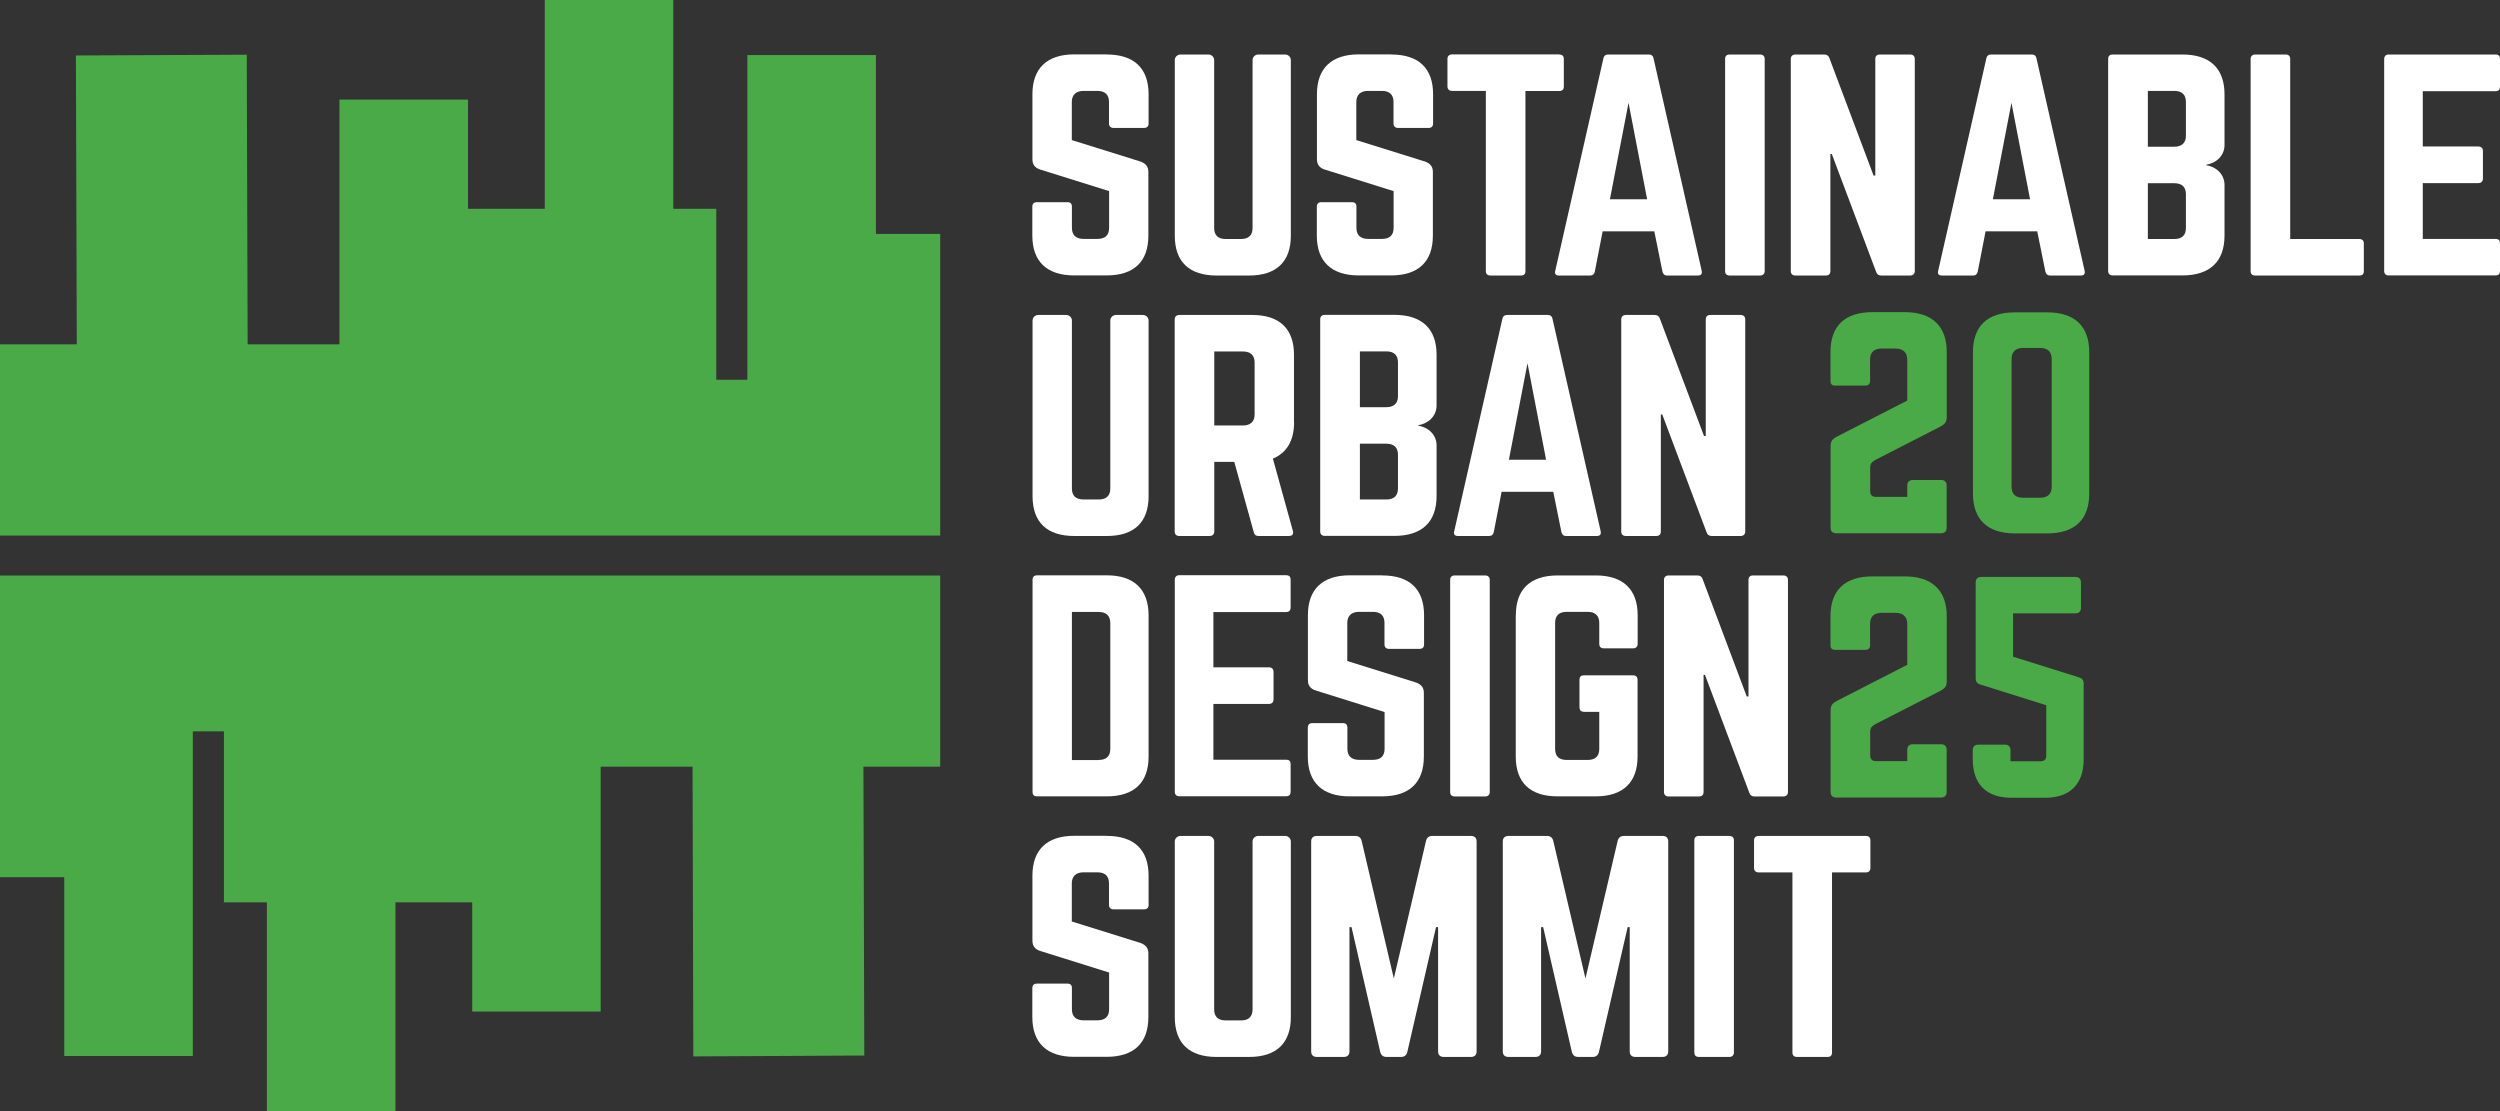 <svg xmlns="http://www.w3.org/2000/svg" width="216" height="96" viewBox="0 0 216 96" fill="none"><rect x="0" y="0" width="216" height="96" fill="#333333" stroke="none"/><g clip-path="url(#clip0_1772_393)"><path d="M5.553 75.789V91.236H16.66V63.189H19.348V77.961H23.059V96H34.166V77.961H40.8V87.397H51.898V66.241H56.915H59.838L59.903 91.273L74.675 91.198L74.6 66.241H81.234V49.727H74.618H69.563H34.166H23.059H16.66H11.107H5.553H0V63.189V75.789H5.553Z" fill="#4BAA48"></path><path d="M75.68 20.211V4.756H64.573V32.811H61.886V18.039H58.174V0H47.068V18.039H40.434V8.603H29.327V29.75H24.318H21.396L21.321 4.727L6.559 4.793L6.634 29.75H0V46.273H6.615H11.661H47.068H58.174H64.573H70.127H75.68H81.234V32.811V20.211H75.68Z" fill="#4BAA48"></path><path d="M95.629 4.709C97.988 4.709 99.238 5.897 99.238 8.144V10.672C99.238 10.906 99.115 11.056 98.834 11.056H96.221C95.968 11.056 95.817 10.915 95.817 10.672V8.809C95.817 8.191 95.488 7.854 94.812 7.854H93.609C92.98 7.854 92.604 8.191 92.604 8.809V12.104L98.57 13.967C98.993 14.135 99.219 14.398 99.219 14.847V20.361C99.219 22.607 97.969 23.796 95.611 23.796H92.801C90.471 23.796 89.193 22.607 89.193 20.361V17.852C89.193 17.59 89.343 17.468 89.597 17.468H92.209C92.481 17.468 92.613 17.59 92.613 17.852V19.687C92.613 20.333 92.989 20.642 93.618 20.642H94.821C95.47 20.642 95.827 20.333 95.827 19.687V16.513L89.879 14.65C89.428 14.51 89.202 14.22 89.202 13.77V8.135C89.202 5.888 90.48 4.699 92.81 4.699H95.62L95.629 4.709Z" fill="white"></path><path d="M111.03 4.709C111.303 4.709 111.528 4.924 111.528 5.186V20.37C111.528 22.617 110.279 23.806 107.92 23.806H105.111C102.752 23.806 101.502 22.617 101.502 20.37V5.186C101.502 4.924 101.728 4.709 102 4.709H104.406C104.678 4.709 104.904 4.924 104.904 5.186V19.696C104.904 20.342 105.252 20.651 105.909 20.651H107.215C107.864 20.651 108.221 20.342 108.221 19.696V5.186C108.221 4.924 108.446 4.709 108.719 4.709H111.03Z" fill="white"></path><path d="M120.211 4.709C122.569 4.709 123.819 5.897 123.819 8.144V10.672C123.819 10.906 123.697 11.056 123.415 11.056H120.803C120.549 11.056 120.399 10.915 120.399 10.672V8.809C120.399 8.191 120.07 7.854 119.393 7.854H118.191C117.561 7.854 117.185 8.191 117.185 8.809V12.104L123.152 13.967C123.575 14.135 123.8 14.398 123.8 14.847V20.361C123.8 22.607 122.551 23.796 120.192 23.796H117.383C115.052 23.796 113.774 22.607 113.774 20.361V17.852C113.774 17.59 113.925 17.468 114.178 17.468H116.791C117.063 17.468 117.195 17.59 117.195 17.852V19.687C117.195 20.333 117.57 20.642 118.2 20.642H119.403C120.051 20.642 120.408 20.333 120.408 19.687V16.513L114.46 14.65C114.009 14.51 113.784 14.22 113.784 13.77V8.135C113.784 5.888 115.062 4.699 117.392 4.699H120.202L120.211 4.709Z" fill="white"></path><path d="M134.71 4.709C134.982 4.709 135.114 4.849 135.114 5.092V7.48C135.114 7.723 134.992 7.863 134.71 7.863H131.797V23.422C131.797 23.684 131.675 23.806 131.393 23.806H128.781C128.527 23.806 128.377 23.684 128.377 23.422V7.854H125.464C125.21 7.854 125.06 7.714 125.06 7.47V5.083C125.06 4.849 125.21 4.699 125.464 4.699H134.691L134.71 4.709Z" fill="white"></path><path d="M144.041 23.806C143.815 23.806 143.693 23.684 143.637 23.469L142.932 19.987H138.469L137.792 23.469C137.745 23.684 137.613 23.806 137.388 23.806H134.701C134.428 23.806 134.296 23.666 134.372 23.404L138.534 5.046C138.581 4.812 138.732 4.709 138.957 4.709H142.443C142.669 4.709 142.819 4.803 142.866 5.046L147.029 23.404C147.076 23.666 146.982 23.806 146.681 23.806H144.022H144.041ZM140.705 8.884L139.098 17.216H142.312L140.705 8.884Z" fill="white"></path><path d="M152.065 4.709C152.319 4.709 152.469 4.849 152.469 5.093V23.422C152.469 23.656 152.319 23.806 152.065 23.806H149.453C149.181 23.806 149.049 23.666 149.049 23.422V5.093C149.049 4.859 149.171 4.709 149.453 4.709H152.065Z" fill="white"></path><path d="M165.033 4.709C165.286 4.709 165.437 4.849 165.437 5.093V23.422C165.437 23.656 165.286 23.806 165.033 23.806H162.552C162.327 23.806 162.176 23.712 162.101 23.497L158.267 13.303H158.145V23.422C158.145 23.656 158.023 23.806 157.741 23.806H155.129C154.875 23.806 154.725 23.666 154.725 23.422V5.093C154.725 4.859 154.875 4.709 155.129 4.709H157.609C157.835 4.709 157.985 4.803 158.06 5.018L161.875 15.165H162.026V5.093C162.026 4.859 162.148 4.709 162.43 4.709H165.042H165.033Z" fill="white"></path><path d="M177.126 23.806C176.901 23.806 176.779 23.684 176.722 23.469L176.017 19.987H171.554L170.877 23.469C170.83 23.684 170.699 23.806 170.473 23.806H167.786C167.513 23.806 167.382 23.666 167.457 23.404L171.62 5.046C171.667 4.812 171.817 4.709 172.043 4.709H175.529C175.754 4.709 175.905 4.803 175.952 5.046L180.114 23.404C180.161 23.666 180.067 23.806 179.767 23.806H177.107H177.126ZM173.79 8.884L172.184 17.216H175.397L173.79 8.884Z" fill="white"></path><path d="M192.198 12.535C192.198 13.415 191.522 14.089 190.62 14.229V14.276C191.522 14.417 192.198 15.091 192.198 15.971V20.361C192.198 22.608 190.92 23.797 188.562 23.797H182.548C182.294 23.797 182.144 23.656 182.144 23.413V5.093C182.144 4.831 182.294 4.709 182.548 4.709H188.562C190.92 4.709 192.198 5.898 192.198 8.145V12.535ZM188.863 8.809C188.863 8.191 188.534 7.854 187.857 7.854H185.574V12.675H187.857C188.506 12.675 188.863 12.338 188.863 11.749V8.809ZM188.863 16.785C188.863 16.167 188.534 15.83 187.857 15.83H185.574V20.651H187.857C188.506 20.651 188.863 20.342 188.863 19.696V16.785Z" fill="white"></path><path d="M197.865 20.651H203.831C204.104 20.651 204.235 20.792 204.235 21.035V23.422C204.235 23.684 204.113 23.806 203.831 23.806H194.858C194.604 23.806 194.454 23.684 194.454 23.422V5.093C194.454 4.859 194.604 4.709 194.858 4.709H197.47C197.742 4.709 197.874 4.849 197.874 5.093V20.651H197.865Z" fill="white"></path><path d="M216 7.48C216 7.723 215.897 7.882 215.596 7.882H209.328V12.657H214.121C214.374 12.657 214.525 12.797 214.525 13.059V15.418C214.525 15.68 214.374 15.821 214.121 15.821H209.328V20.642H215.596C215.897 20.642 216 20.764 216 21.026V23.413C216 23.647 215.897 23.797 215.596 23.797H206.368C206.143 23.797 205.993 23.656 205.993 23.413V5.093C205.993 4.859 206.143 4.709 206.368 4.709H215.596C215.897 4.709 216 4.849 216 5.093V7.48Z" fill="white"></path><path d="M98.74 27.213C99.012 27.213 99.238 27.428 99.238 27.69V42.874C99.238 45.121 97.988 46.31 95.629 46.31H92.82C90.461 46.31 89.212 45.121 89.212 42.874V27.69C89.212 27.428 89.437 27.213 89.71 27.213H92.115C92.388 27.213 92.613 27.428 92.613 27.69V42.2C92.613 42.846 92.961 43.155 93.618 43.155H94.925C95.573 43.155 95.93 42.846 95.93 42.2V27.69C95.93 27.428 96.156 27.213 96.428 27.213H98.74Z" fill="white"></path><path d="M111.81 36.471C111.81 38.072 111.181 39.12 109.978 39.626L111.707 45.879C111.782 46.169 111.632 46.31 111.359 46.31H108.747C108.493 46.31 108.371 46.188 108.324 45.973L106.642 39.907H104.913V45.926C104.913 46.16 104.763 46.31 104.509 46.31H101.897C101.643 46.31 101.493 46.169 101.493 45.926V27.597C101.493 27.363 101.643 27.213 101.897 27.213H108.193C110.551 27.213 111.801 28.411 111.801 30.648V36.471H111.81ZM107.394 36.761C108.042 36.761 108.399 36.424 108.399 35.807V31.323C108.399 30.705 108.052 30.368 107.394 30.368H104.913V36.761H107.394Z" fill="white"></path><path d="M124.12 35.039C124.12 35.919 123.443 36.593 122.541 36.734V36.781C123.443 36.921 124.12 37.595 124.12 38.475V42.865C124.12 45.112 122.842 46.301 120.483 46.301H114.47C114.216 46.301 114.066 46.161 114.066 45.917V27.588C114.066 27.326 114.216 27.204 114.47 27.204H120.483C122.842 27.204 124.12 28.402 124.12 30.64V35.03V35.039ZM120.784 31.314C120.784 30.696 120.455 30.359 119.779 30.359H117.495V35.18H119.779C120.427 35.18 120.784 34.843 120.784 34.253V31.314ZM120.784 39.289C120.784 38.672 120.455 38.335 119.779 38.335H117.495V43.156H119.779C120.427 43.156 120.784 42.847 120.784 42.201V39.289Z" fill="white"></path><path d="M135.311 46.31C135.086 46.31 134.964 46.188 134.907 45.973L134.202 42.49H129.739L129.063 45.973C129.016 46.188 128.884 46.31 128.658 46.31H125.971C125.699 46.31 125.567 46.169 125.642 45.907L129.805 27.55C129.852 27.316 130.002 27.213 130.228 27.213H133.714C133.939 27.213 134.09 27.306 134.137 27.55L138.299 45.907C138.346 46.169 138.252 46.31 137.952 46.31H135.292H135.311ZM131.975 31.388L130.369 39.72H133.582L131.975 31.388Z" fill="white"></path><path d="M150.383 27.213C150.637 27.213 150.788 27.353 150.788 27.597V45.926C150.788 46.16 150.637 46.31 150.383 46.31H147.903C147.677 46.31 147.527 46.216 147.452 46.001L143.618 35.807H143.496V45.926C143.496 46.16 143.374 46.31 143.092 46.31H140.479C140.226 46.31 140.075 46.169 140.075 45.926V27.597C140.075 27.363 140.226 27.213 140.479 27.213H142.96C143.186 27.213 143.336 27.306 143.411 27.522L147.226 37.669H147.377V27.597C147.377 27.363 147.499 27.213 147.781 27.213H150.393H150.383Z" fill="white"></path><path d="M89.212 50.092C89.212 49.858 89.334 49.708 89.615 49.708H95.629C97.988 49.708 99.238 50.925 99.238 53.172V65.369C99.238 67.616 97.988 68.805 95.629 68.805H89.615C89.343 68.805 89.212 68.683 89.212 68.421V50.092ZM94.925 65.66C95.573 65.66 95.93 65.351 95.93 64.705V53.846C95.93 53.2 95.582 52.872 94.925 52.872H92.613V65.669H94.925V65.66Z" fill="white"></path><path d="M111.51 52.48C111.51 52.714 111.406 52.882 111.106 52.882H104.838V57.656H109.63C109.884 57.656 110.034 57.797 110.034 58.059V60.418C110.034 60.68 109.884 60.82 109.63 60.82H104.838V65.641H111.106C111.406 65.641 111.51 65.763 111.51 66.025V68.412C111.51 68.647 111.406 68.796 111.106 68.796H101.878C101.653 68.796 101.502 68.656 101.502 68.412V50.083C101.502 49.849 101.653 49.699 101.878 49.699H111.106C111.406 49.699 111.51 49.84 111.51 50.083V52.47V52.48Z" fill="white"></path><path d="M119.431 49.717C121.79 49.717 123.039 50.906 123.039 53.153V55.681C123.039 55.914 122.917 56.064 122.635 56.064H120.023C119.769 56.064 119.619 55.924 119.619 55.681V53.818C119.619 53.2 119.29 52.863 118.614 52.863H117.411C116.781 52.863 116.405 53.2 116.405 53.818V57.113L122.372 58.976C122.795 59.144 123.021 59.406 123.021 59.856V65.369C123.021 67.616 121.771 68.805 119.412 68.805H116.603C114.272 68.805 112.994 67.616 112.994 65.369V62.861C112.994 62.599 113.145 62.477 113.398 62.477H116.011C116.283 62.477 116.415 62.599 116.415 62.861V64.695C116.415 65.341 116.791 65.65 117.42 65.65H118.623C119.271 65.65 119.628 65.341 119.628 64.695V61.522L113.68 59.659C113.229 59.519 113.004 59.228 113.004 58.779V53.144C113.004 50.897 114.282 49.708 116.612 49.708H119.422L119.431 49.717Z" fill="white"></path><path d="M128.311 49.718C128.564 49.718 128.715 49.858 128.715 50.102V68.431C128.715 68.665 128.564 68.815 128.311 68.815H125.699C125.426 68.815 125.294 68.674 125.294 68.431V50.102C125.294 49.868 125.417 49.718 125.699 49.718H128.311Z" fill="white"></path><path d="M130.97 53.153C130.97 50.907 132.22 49.718 134.578 49.718H137.886C140.216 49.718 141.494 50.907 141.494 53.153V55.634C141.494 55.868 141.344 56.018 141.09 56.018H138.581C138.309 56.018 138.177 55.877 138.177 55.634V53.818C138.177 53.2 137.83 52.863 137.172 52.863H135.368C134.691 52.863 134.362 53.2 134.362 53.818V64.705C134.362 65.351 134.71 65.66 135.368 65.66H137.172C137.82 65.66 138.177 65.351 138.177 64.705V61.504H136.871C136.599 61.504 136.467 61.363 136.467 61.12V58.733C136.467 58.471 136.589 58.349 136.871 58.349H141.081C141.335 58.349 141.485 58.471 141.485 58.733V65.37C141.485 67.617 140.207 68.805 137.877 68.805H134.569C132.21 68.805 130.961 67.617 130.961 65.37V53.153H130.97Z" fill="white"></path><path d="M154.076 49.718C154.33 49.718 154.48 49.858 154.48 50.102V68.431C154.48 68.665 154.33 68.815 154.076 68.815H151.596C151.37 68.815 151.22 68.721 151.145 68.506L147.311 58.311H147.189V68.431C147.189 68.665 147.066 68.815 146.785 68.815H144.172C143.919 68.815 143.768 68.674 143.768 68.431V50.102C143.768 49.868 143.919 49.718 144.172 49.718H146.653C146.878 49.718 147.029 49.811 147.104 50.027L150.919 60.174H151.069V50.102C151.069 49.868 151.192 49.718 151.473 49.718H154.086H154.076Z" fill="white"></path><path d="M95.629 72.222C97.988 72.222 99.238 73.411 99.238 75.658V78.185C99.238 78.419 99.115 78.569 98.834 78.569H96.221C95.968 78.569 95.817 78.429 95.817 78.185V76.323C95.817 75.705 95.488 75.368 94.812 75.368H93.609C92.98 75.368 92.604 75.705 92.604 76.323V79.618L98.57 81.481C98.993 81.649 99.219 81.911 99.219 82.361V87.874C99.219 90.121 97.969 91.31 95.611 91.31H92.801C90.471 91.31 89.193 90.121 89.193 87.874V85.365C89.193 85.103 89.343 84.982 89.597 84.982H92.209C92.481 84.982 92.613 85.103 92.613 85.365V87.2C92.613 87.846 92.989 88.155 93.618 88.155H94.821C95.47 88.155 95.827 87.846 95.827 87.2V84.027L89.879 82.164C89.428 82.023 89.202 81.733 89.202 81.284V75.648C89.202 73.402 90.48 72.213 92.81 72.213H95.62L95.629 72.222Z" fill="white"></path><path d="M111.03 72.223C111.303 72.223 111.528 72.438 111.528 72.7V87.884C111.528 90.131 110.279 91.32 107.92 91.32H105.111C102.752 91.32 101.502 90.131 101.502 87.884V72.7C101.502 72.438 101.728 72.223 102 72.223H104.406C104.678 72.223 104.904 72.438 104.904 72.7V87.21C104.904 87.856 105.252 88.165 105.909 88.165H107.215C107.864 88.165 108.221 87.856 108.221 87.21V72.7C108.221 72.438 108.446 72.223 108.719 72.223H111.03Z" fill="white"></path><path d="M127.08 72.223C127.409 72.223 127.578 72.391 127.578 72.7V90.842C127.578 91.151 127.399 91.32 127.08 91.32H124.749C124.421 91.32 124.251 91.151 124.251 90.842V80.105H124.073L121.592 90.889C121.517 91.179 121.339 91.32 121.038 91.32H119.807C119.506 91.32 119.328 91.179 119.252 90.889L116.772 80.105H116.593V90.842C116.593 91.151 116.415 91.32 116.095 91.32H113.784C113.455 91.32 113.286 91.151 113.286 90.842V72.7C113.286 72.391 113.464 72.223 113.784 72.223H117.091C117.392 72.223 117.57 72.363 117.646 72.653L120.427 84.542L123.208 72.653C123.284 72.363 123.462 72.223 123.763 72.223H127.07H127.08Z" fill="white"></path><path d="M143.637 72.223C143.966 72.223 144.135 72.391 144.135 72.7V90.842C144.135 91.151 143.956 91.32 143.637 91.32H141.306C140.977 91.32 140.808 91.151 140.808 90.842V80.105H140.63L138.149 90.889C138.074 91.179 137.895 91.32 137.595 91.32H136.364C136.063 91.32 135.884 91.179 135.809 90.889L133.329 80.105H133.15V90.842C133.15 91.151 132.971 91.32 132.652 91.32H130.34C130.012 91.32 129.842 91.151 129.842 90.842V72.7C129.842 72.391 130.021 72.223 130.34 72.223H133.648C133.949 72.223 134.127 72.363 134.202 72.653L136.984 84.542L139.765 72.653C139.84 72.363 140.019 72.223 140.32 72.223H143.627H143.637Z" fill="white"></path><path d="M149.406 72.223C149.66 72.223 149.81 72.363 149.81 72.606V90.936C149.81 91.17 149.66 91.32 149.406 91.32H146.794C146.521 91.32 146.39 91.179 146.39 90.936V72.606C146.39 72.372 146.512 72.223 146.794 72.223H149.406Z" fill="white"></path><path d="M161.199 72.223C161.471 72.223 161.603 72.363 161.603 72.606V74.994C161.603 75.228 161.481 75.377 161.199 75.377H158.286V90.936C158.286 91.198 158.164 91.32 157.882 91.32H155.27C155.016 91.32 154.866 91.198 154.866 90.936V75.377H151.953C151.699 75.377 151.549 75.237 151.549 74.994V72.606C151.549 72.372 151.699 72.223 151.953 72.223H161.18H161.199Z" fill="white"></path><path d="M161.932 39.804C161.678 39.944 161.584 40.113 161.584 40.375V42.453C161.584 42.762 161.763 42.931 162.082 42.931H164.788V41.948C164.788 41.639 164.967 41.47 165.286 41.47H167.692C168.021 41.47 168.19 41.639 168.19 41.948V45.599C168.19 45.908 168.011 46.076 167.692 46.076H158.662C158.333 46.076 158.164 45.908 158.164 45.599V38.55C158.164 38.091 158.342 37.904 158.812 37.67L164.788 34.608V31.07C164.788 30.452 164.413 30.115 163.783 30.115H162.58C161.904 30.115 161.575 30.452 161.575 31.07V32.933C161.575 33.167 161.424 33.317 161.171 33.317H158.558C158.286 33.317 158.154 33.176 158.154 32.933V30.405C158.154 28.159 159.404 26.97 161.772 26.97H164.582C166.912 26.97 168.199 28.168 168.199 30.405V36.041C168.199 36.49 168.002 36.687 167.523 36.921L161.932 39.785V39.804Z" fill="#4BAA48"></path><path d="M170.464 30.424C170.464 28.177 171.714 26.988 174.082 26.988H176.891C179.25 26.988 180.509 28.186 180.509 30.424V42.65C180.509 44.896 179.25 46.085 176.891 46.085H174.082C171.723 46.085 170.464 44.887 170.464 42.65V30.424ZM176.262 43.005C176.91 43.005 177.267 42.697 177.267 42.051V31.014C177.267 30.396 176.919 30.059 176.262 30.059H174.805C174.157 30.059 173.8 30.396 173.8 31.014V42.051C173.8 42.697 174.147 43.005 174.805 43.005H176.262Z" fill="#4BAA48"></path><path d="M161.932 62.636C161.678 62.776 161.584 62.945 161.584 63.207V65.285C161.584 65.594 161.763 65.763 162.082 65.763H164.788V64.78C164.788 64.471 164.967 64.302 165.286 64.302H167.692C168.021 64.302 168.19 64.471 168.19 64.78V68.431C168.19 68.74 168.011 68.908 167.692 68.908H158.662C158.333 68.908 158.164 68.74 158.164 68.431V61.382C158.164 60.923 158.342 60.736 158.812 60.502L164.788 57.441V53.902C164.788 53.284 164.413 52.947 163.783 52.947H162.58C161.904 52.947 161.575 53.284 161.575 53.902V55.765C161.575 55.999 161.424 56.149 161.171 56.149H158.558C158.286 56.149 158.154 56.008 158.154 55.765V53.237C158.154 50.991 159.404 49.802 161.772 49.802H164.582C166.912 49.802 168.199 51 168.199 53.237V58.873C168.199 59.322 168.002 59.519 167.523 59.753L161.932 62.617V62.636Z" fill="#4BAA48"></path><path d="M179.316 49.849C179.626 49.849 179.795 50.017 179.795 50.326V52.517C179.795 52.825 179.626 52.994 179.316 52.994H173.931V56.739L179.626 58.526C179.917 58.62 180.03 58.789 180.03 59.051V65.585C180.03 67.757 178.855 68.927 176.675 68.927H173.8C171.62 68.927 170.445 67.757 170.445 65.585V64.817C170.445 64.508 170.614 64.34 170.924 64.34H173.227C173.537 64.34 173.706 64.508 173.706 64.817V65.772H176.318C176.628 65.772 176.797 65.604 176.797 65.295V60.932L171.103 59.144C170.812 59.051 170.699 58.882 170.699 58.62V50.326C170.699 50.017 170.868 49.849 171.178 49.849H179.316Z" fill="#4BAA48"></path></g><defs><clipPath id="clip0_1772_393"><rect width="216" height="96" fill="white"></rect></clipPath></defs></svg>